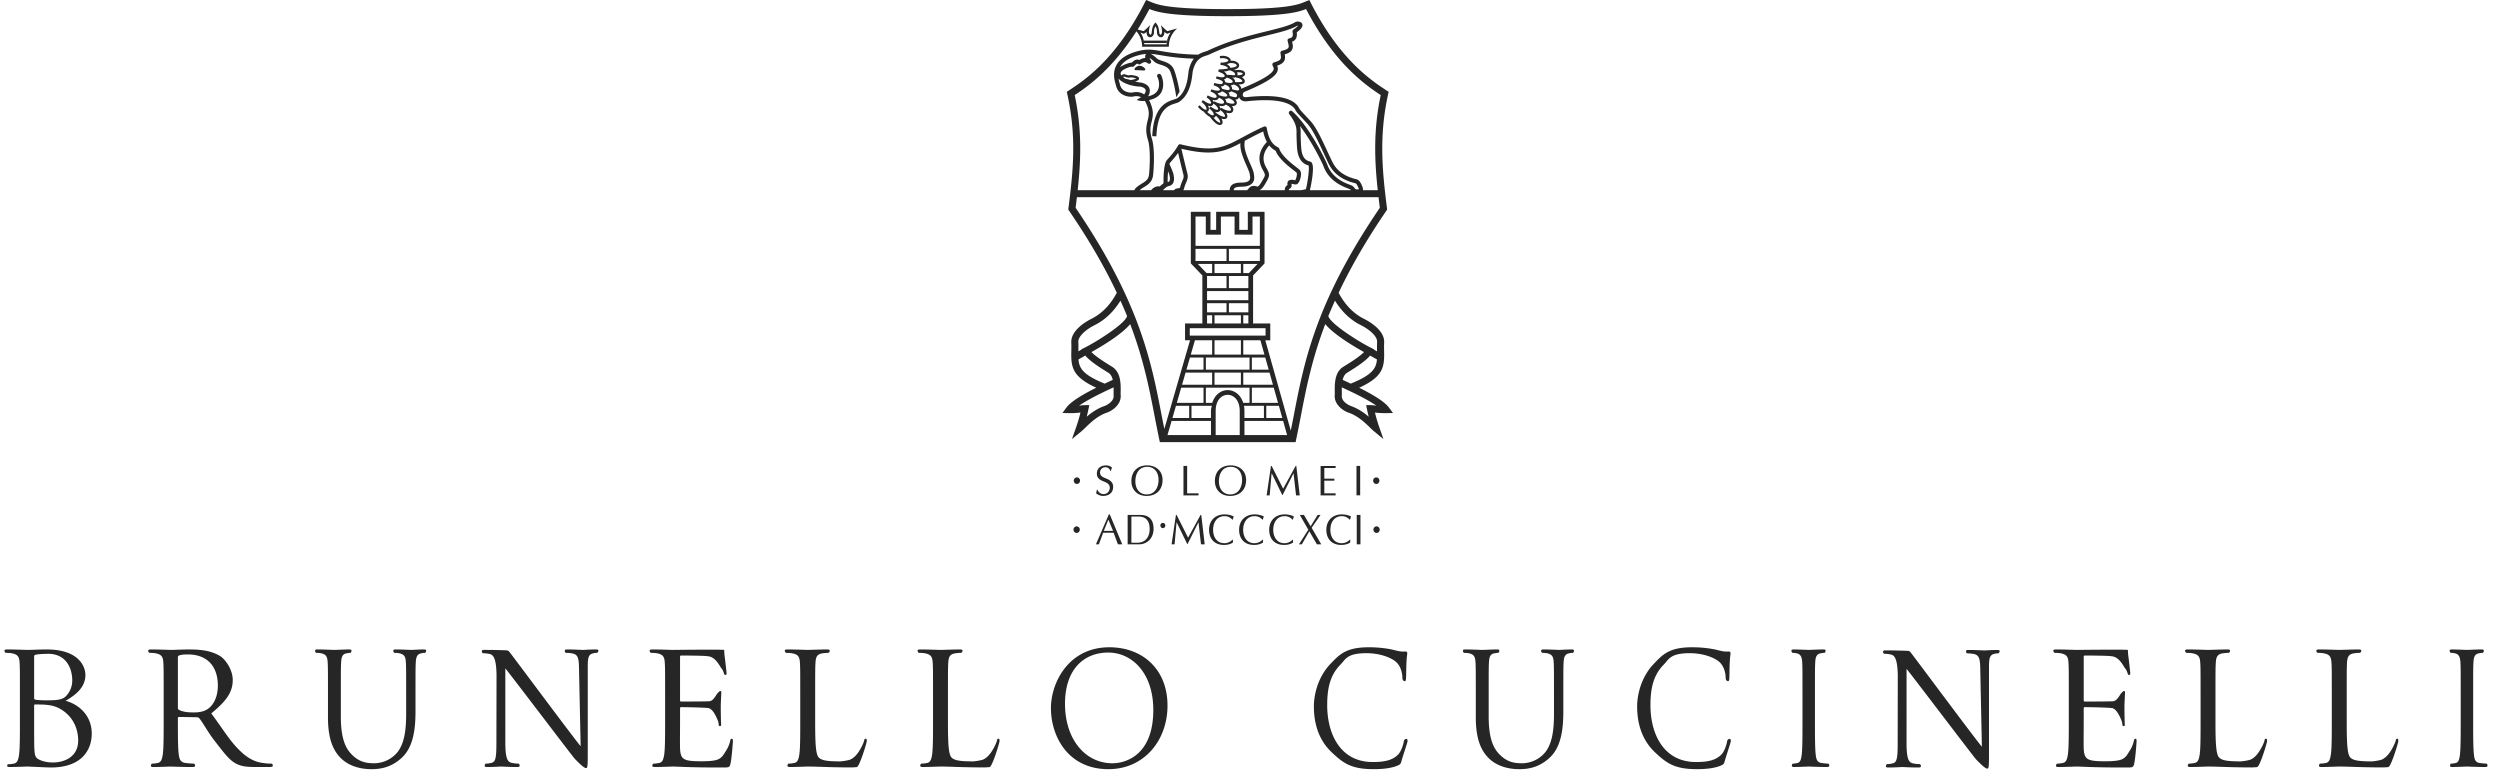 <svg width="199" height="62" fill="none" xmlns="http://www.w3.org/2000/svg"><g clip-path="url(#clip0_103_805)" fill-rule="evenodd" clip-rule="evenodd" fill="#262626"><path d="M197.913 60.784a5.08 5.08 0 01-.531-.05c-.355-.049-.424-.32-.457-.68-.061-.522-.061-1.497-.061-2.687v-1.984c0-1.93 0-2.279.024-2.672.021-.435.118-.646.435-.708.141-.025.212-.037.294-.037.049 0 .098-.122.098-.169 0-.077-.063-.1-.194-.1-.351 0-1.092.036-1.155.036-.056 0-.8-.036-1.19-.036-.127 0-.188.023-.188.1 0 .047.049.17.096.17.082 0 .235.011.364.048.261.064.379.274.401.696.023.394.023.741.023 2.672v1.984c0 1.19 0 2.165-.059 2.687-.046.36-.104.631-.34.68-.105.024-.249.05-.356.05-.068 0-.095.133-.095.17 0 .075.062.1.189.1.355 0 1.099-.037 1.155-.037.063 0 .804.037 1.451.037.133 0 .19-.037.19-.1 0-.038-.022-.17-.094-.17zm-72.811-9.087c-.354 0-.907.036-.99.036-.07 0-.721-.036-1.252-.036-.13 0-.188.025-.188.1 0 .049.049.17.095.17.107 0 .306.011.403.038.387.087.48.282.504.703.023.397.023.744.023 2.675v1.449c0 1.276-.14 2.328-.682 3.032a2.429 2.429 0 01-1.851.892c-.673 0-1.204-.112-1.78-.682-.508-.505-.885-1.272-.885-3.055v-1.636c0-1.93 0-2.279.023-2.675.023-.432.117-.656.436-.703.142-.027.212-.038.296-.038.046 0 .095-.121.095-.17 0-.075-.059-.1-.189-.1-.354 0-1.062.036-1.168.036-.108 0-.828-.036-1.357-.036-.129 0-.188.025-.188.1 0 .049.048.17.093.17.107 0 .309.011.403.038.388.087.482.282.506.703.025.397.025.744.025 2.675v1.709c0 1.808.447 2.674 1.025 3.257.836.829 2.027.877 2.428.877.696 0 1.582-.123 2.43-.916.944-.876 1.085-2.363 1.085-3.7v-1.227c0-1.93 0-2.279.024-2.675.023-.432.117-.643.435-.703.141-.038.213-.038.296-.038.047 0 .094-.121.094-.17 0-.075-.061-.1-.189-.1zM90.712 5.236c-.136 0-.265.067-.381.2a.098.098 0 00-.012.108c.018.034.06.048.097.047.066-.01.255.003.412.01.093.006.177.01.223.01h.025a.094.094 0 00.062-.16c-.054-.054-.213-.215-.426-.215z"/><path d="M87.806 31.228c.027-.015.05-.024.078-.039.061-.029.117-.058.18-.087l.58-.271c.002.121.001.235 0 .333-.003.134-.005.25.002.332.033.445-.523.764-.8.846-.546.206-.99.524-1.343.83.047-.183.093-.381.135-.586l.069-.335h-.344c-.097 0-.226.01-.38.029a13.02 13.02 0 01-.082.005c.437-.303 1.096-.667 1.905-1.057zm-1.958-2.62c.126-.069.315-.174.542-.306.336.405.981.842 1.669 1.266.095.059.169.102.203.127.168.118.26.318.314.543l-.077.034c-.139.063-.34.158-.563.266-1.686-.685-2.031-1.193-2.088-1.93zm-.013-1.404c0-.467.653-1.002 1.297-1.323.987-.49 1.633-1.262 2.056-1.95.188.419.367.83.528 1.23-.161.62-2.458 2.058-3.382 2.517l-.248.123.01.02c-.091.054-.181.104-.256.147.004-.24.01-.498-.005-.764zm-.113-11.505h24.011c.031.28.064.56.1.843-5.109 7.507-6.027 12.27-6.838 16.477-.084.425-.165.842-.249 1.259l-2.029-7.19h.397V25.75h-1.368v-3.822l.912-.96V16.86h-1.332v1.44h-.68v-1.44h-1.84v1.44h-.45v-1.44H94.79v4.107l.918.96v3.822H94.33v1.337h.397l-2.046 7.06c-.074-.376-.15-.748-.224-1.13-.811-4.205-1.73-8.968-6.838-16.475.036-.283.069-.563.102-.843zm12.16-8.062a.307.307 0 00-.014-.115.52.52 0 00-.1-.163l.009.002c.095 0 .165-.027.216-.092.032.012.062.02.09.03.174.065.334.14.375.225.01.023.024.065-.007.144-.032.092-.095.103-.57-.031zm-.262.507a.343.343 0 00-.019-.11.466.466 0 00-.095-.161h.013c.113 0 .2-.023.263-.069.306.109.463.264.48.363.006.03-.005.044-.017.054-.056.042-.247.071-.625-.077zm-.422.433l-.048.078-.004-.026a.539.539 0 00-.097-.21c.24.053.424.023.511-.095.227.1.382.23.418.35a.129.129 0 01-.014.113c-.037.051-.28.071-.766-.21zm-.402.403l-.012.015a.525.525 0 00-.032-.086c.137.036.261.024.35-.083a.216.216 0 00.036-.063c.225.154.357.348.375.465.003.029-.003.043-.004.047-.037.04-.273.044-.713-.295zm-.071.325a.23.23 0 00.058-.093c.305.271.373.503.347.541-.01.011-.03.01-.04.01-.046-.005-.206-.047-.495-.397a.216.216 0 00.13-.061zm.26-1.46a.347.347 0 00.032-.07c.22.09.37.206.407.318.015.042.01.08-.014.116-.037.062-.288.11-.779-.153l-.045.08a.475.475 0 00-.069-.184c.227.056.384.02.468-.107zm.224-.525a.306.306 0 00.047-.056c.257.093.401.222.432.317.013.038 0 .053-.002.059-.038.047-.223.096-.666-.067l-.007-.002a.473.473 0 00-.101-.165.48.48 0 00.297-.086zm.273-.597c.199.069.338.161.383.26a.14.14 0 01.005.123c-.036.09-.076.096-.564-.027l-.025-.007a.438.438 0 00-.116-.188h.002c.15 0 .258-.043.315-.161zm.163-.554c.32.105.472.233.48.317a.081.081 0 01-.033.075c-.032.027-.167.1-.563-.02-.001 0-.004 0-.005-.002a.303.303 0 00-.103-.213.376.376 0 00.151-.07.292.292 0 00.073-.087zm.82-.414c.3-.016.437.048.456.103.005.013.004.022-.003.033-.014.018-.092.098-.43.1l.008-.02c.018-.045.03-.12-.03-.216zm.41.655c.023.034.025.054.023.062-.02.058-.31.076-.587.063a.304.304 0 00.001-.067c-.01-.12-.101-.219-.22-.3.122.014.216.015.29-.036l-.002.045c.212.007.418.124.494.233zm-1.218-1.296a.693.693 0 00.176-.078c.33-.057.536.044.596.125.03.039.018.063.014.072-.035.069-.19.147-.512.165a.268.268 0 00-.05-.112.673.673 0 00-.224-.172zm.64.725c.026.038.026.058.025.06-.041.1-.042.1-.245.08a4.107 4.107 0 00-.398-.019h-.02a.523.523 0 00-.236-.265c.21-.019.339-.05.417-.102.188.02.38.136.457.246zm-2.141 2.57c.173.06.3.042.378-.052a.24.24 0 00.05-.11c.234.149.36.317.378.415.002.01.004.035-.005.045-.083.105-.374-.066-.603-.23l-.11.152c.326.234.364.415.368.466.003.033-.004.061-.02.077-.004.002-.016.008-.049.008-.095-.006-.264-.082-.455-.275a.28.28 0 00.079-.052c.034-.035.073-.1.064-.214a.65.65 0 00-.075-.23zm2.457-1.237c-.024.018-.126.062-.47-.05-.025-.008-.05-.019-.076-.027a.335.335 0 00-.03-.192.497.497 0 00-.073-.11.453.453 0 00.23-.073c.316.106.434.276.44.387.003.048-.014.06-.02.065zm-9.2-1.023v-.012c.025-.03.034-.036.036-.04l.027-.005a.412.412 0 01.07.024c.104.04.28.094.426.052a.234.234 0 01.064-.007c.134 0 .335.06.421.091a1.63 1.63 0 01-.442.116l-.438-.104c-.066-.036-.114-.076-.165-.115zm.435.587c.297.095.635.152.947.161.178.042.391.13.403.31.007.1-.05.207-.122.306a1.154 1.154 0 00-.904-.152 1.058 1.058 0 01-.686-.141.779.779 0 01-.34-.515 3.425 3.425 0 01-.11-.464c.022.023.03.051.055.074.17.17.432.314.757.42zm1.32-2.119c-.186 0-.358.087-.482.157-.255-.112-.458.081-.575.19l-.021.022c-.297.002-.776.24-.928.356.004-.007.004-.017.01-.026.244-.429.758-.744 1.531-.938a2.94 2.94 0 01.538-.085c-.09.079-.1.201-.074.324zm3.08 10.398c.051-.211.114-.358.169-.485.103-.241.183-.43.083-.787-.06-.22-.328-1.332-.464-1.903 2.497.588 3.403.243 4.703-.447-.023.27-.005.608.32 1.408.05.12.106.248.16.373.118.268.241.546.26.686l.01.07c.023.13.053.309-.045.424-.093.113-.303.175-.633.18-.27.005-.832.014-.919.488-.009.043-.003.076-.005.116h-3.702a.349.349 0 00.062-.123zm-1.302-.521c-.004-.332.01-.616.036-.855.055.133.096.25.113.337.085.445-.029.491-.149.518zm.058.325c.262-.059.546-.217.413-.906-.04-.203-.168-.492-.315-.827l-.012-.028c.014-.038.028-.086.042-.1.278-.305.469-.543.645-.791.14.586.35 1.457.407 1.664.07.246.023.353-.07.568-.056.134-.128.3-.186.538-.007.033-.11.047-.177.057a.685.685 0 00-.179.042c-.049.024-.08.064-.115.102h-.886c.171-.176.31-.286.433-.32zm6.375.204c-.03.043-.074.079-.117.115H98.21c0-.02-.002-.03.004-.057.035-.193.317-.214.626-.22.415-.006.696-.102.856-.296.193-.231.144-.518.116-.688l-.008-.062c-.027-.187-.153-.472-.284-.773a13.576 13.576 0 01-.158-.365c-.348-.85-.317-1.108-.287-1.379.002-.028.002-.06.006-.088.419-.226.888-.477 1.472-.747.071.357.176.623.292.834-.641.683-.769 1.418-.345 2.192l.06.113c.156.296.173.327.012.61l-.027.049c-.218.388-.355.62-.486.583-.31-.097-.526-.038-.68.18zm3.104-.323l.004.034a.396.396 0 00-.212.404h-2.021c.225-.098.392-.386.58-.717l.025-.047c.242-.422.175-.58-.006-.927l-.064-.116c-.143-.26-.492-.928.239-1.755a1.588 1.588 0 00.51.421c.245.638 1.027 1.242 1.457 1.573.096.075.171.133.21.168.008.01.025.045.027.118a1.09 1.09 0 01-.134.494l-.058-.01a.678.678 0 00-.376-.005c-.216.072-.191.284-.181.365zm4.985.013c-.927-.322-1.531-.852-1.802-1.575-.173-.463-1.503-3.15-2.805-4.283a.163.163 0 00-.22.004.162.162 0 00-.021.217c.414.565.606.938.583 1.528-.004.169.025 1.08.056 1.307.084.707.386 1.129.9 1.255.096.25-.102 1.528-.209 1.893a2.392 2.392 0 01-.42.079h-.92l-.014-.036c-.005-.037.012-.064.051-.08.197-.083.171-.278.161-.36 0-.008 0-.016-.002-.023.047-.006.103.007.162.02.074.017.15.035.227.016.168-.036.267-.308.313-.467.053-.187.114-.527-.08-.708a3.551 3.551 0 00-.235-.189c-.383-.296-1.18-.914-1.365-1.477a.158.158 0 00-.064-.086.876.876 0 00-.071-.04c-.204-.113-.684-.38-.853-1.506a.167.167 0 00-.082-.12.17.17 0 00-.149-.007c-.696.313-1.236.604-1.713.861-1.488.804-2.236 1.211-4.93.55a.161.161 0 00-.18.079c-.253.439-.48.715-.896 1.17-.244.271-.286 1.282-.272 1.834-.007.03-.093.095-.139.131-.06.048-.123.097-.166.143a.597.597 0 00-.32.027.786.786 0 00-.326.229l-.043.039h-.9l-.012-.001a2.632 2.632 0 01.36-.248c.304-.188.646-.401.713-.937.038-.292.17-1.958-.078-2.852-.22-.677-.125-1.059-.034-1.426.106-.435.204-.895-.21-1.71.467-.094.808-.3.986-.636.29-.551.062-1.217-.05-1.385a.165.165 0 00-.274.182c.068.1.252.636.034 1.05-.133.252-.393.416-.774.49a.795.795 0 00.141-.48c-.012-.172-.114-.48-.687-.612-.175-.006-.329-.053-.494-.082.162-.046.299-.111.32-.207.011-.049.002-.121-.1-.19l-.002.005-.016-.01v-.003l-.002.003c-.163-.083-.505-.117-.51-.117a.399.399 0 00-.115.014c-.095.028-.218-.013-.308-.046a.368.368 0 00-.133-.035l-.027.002c-.084.014-.114.027-.182.11-.039-.052-.074-.108-.07-.173.003-.074.05-.153.145-.232.118-.103.636-.34.764-.298a.165.165 0 00.148-.035l.08-.075c.166-.157.19-.151.248-.11.05.038.118.045.175.015l.09-.051c.205-.12.32-.174.519-.015a.17.17 0 00.212-.007.163.163 0 00.029-.21 1.112 1.112 0 01-.105-.219c.075.044.194.132.379.301.137.126.326.186.528.252.294.096.598.196.73.504.133.312.37 1.202.493 2.083l.262-.46c-.137-.766-.331-1.465-.453-1.75-.19-.448-.6-.58-.93-.69-.167-.054-.324-.104-.41-.182-.207-.191-.37-.312-.505-.377.233.014.473.053.776.104.576.1 1.344.23 2.656.277-.162.207-.305.497-.405.913-.011.04-.019.115-.03.216-.05.462-.17 1.546-.894 2.027-.047.03-.138.059-.245.092-.572.182-1.636.519-1.737 2.92l.328.014c.09-2.172.978-2.452 1.508-2.62.13-.041.242-.076.328-.134.023-.015.04-.035.064-.052.004-.006.01-.008.015-.012.776-.586.905-1.708.958-2.2.01-.08.016-.143.024-.175.232-.956.683-1.106 1.082-1.236.092-.031.179-.06.26-.096 1.646-.78 3.291-1.188 4.614-1.516 1.039-.256 1.864-.461 2.358-.76a.267.267 0 01.063-.003c-.039.053-.137.151-.366.308a.17.17 0 00-.07.16c.048.338.037.473-.268.54a.18.18 0 00-.104.071.163.163 0 00-.021.124l.035.14c.051.203.078.33.024.417-.061.096-.228.171-.498.23a.168.168 0 00-.131.18l.019.133c.049.318.069.45-.539.619a.167.167 0 00-.12.187c.012.057.035.107.057.155.046.1.069.158.032.25-.093.239-.593.685-2.456 1.454-.037.019-.066.048-.096.074-.008-.113-.074-.249-.223-.367.315-.012.438-.059.48-.194.016-.05.02-.128-.05-.227a.68.68 0 00-.179-.165.391.391 0 00.22-.133.224.224 0 00.03-.208c-.068-.191-.363-.27-.793-.211l.002.003c-.02-.014-.04-.03-.062-.042.187-.045.313-.123.365-.227a.25.25 0 00-.029-.268c-.093-.127-.318-.235-.617-.217a.25.25 0 00-.055-.167c-.109-.149-.41-.277-.813-.202l.032.183c.343-.059.569.049.632.13.023.033.015.051.012.058-.03.056-.19.15-.619.15v.188c.295 0 .592.187.594.252-.005.016-.061.087-.742.102l-.024.184c.36.106.496.243.504.33a.078.078 0 01-.031.07c-.03.022-.156.09-.514-.01l-.097-.028-.055.178.096.03c.205.063.394.135.44.22.008.02.02.052 0 .116-.03.095-.144.12-.671-.012l-.05.182c.312.093.476.24.497.338.007.03-.004.041-.015.051-.052.047-.249.082-.647-.06a.06.06 0 00-.015-.007l-.064.177.013.004c.25.093.422.222.464.344a.123.123 0 01-.01.11c-.046.074-.257.078-.69-.151l-.092.165c.234.137.339.303.356.403.007.034.002.06-.01.076-.003.003-.107.11-.64-.266l-.11.153c.28.2.391.412.402.531.004.042-.005.062-.009.066-.01.01-.02.02-.051.014-.045-.003-.213-.034-.484-.356l-.143.122c.198.236.36.343.481.39l-.008.008c.166.2.347.344.511.418l-.013.009c.29.39.55.607.748.623a.2.2 0 00.024 0c.064 0 .12-.02.16-.058a.215.215 0 00.063-.175.622.622 0 00-.098-.277c.215.071.356.037.426-.04.03-.034.063-.096.049-.198a.598.598 0 00-.098-.237c.253.075.435.052.518-.07a.31.31 0 00.04-.274.48.48 0 00-.1-.175c.133 0 .232-.021.304-.077a.238.238 0 00.086-.233.434.434 0 00-.112-.208c.152 0 .241-.05.293-.194v-.005c.066.192.258.373.619.331l.113-.01c2.817-.29 3.565.327 3.763.719.075.152.214.3.492.597.124.131.278.294.467.502.423.463.871 1.436 1.305 2.376.091.196.181.39.275.586.227.484.651 1.388 2.25 1.765.049.018.167.193.259.457-.025.027-.159.047-.259.006-.043-.015-.052-.03-.084-.078-.054-.077-.128-.184-.361-.266zm-3.033-1.73a.259.259 0 00-.17-.13c-.517-.109-.635-.612-.678-.981l-.006-.046a15.707 15.707 0 01-.049-1.21 2.1 2.1 0 00-.053-.589c.946 1.243 1.767 2.92 1.88 3.225.306.82.978 1.416 2.019 1.777.092.032.127.067.157.109h-3.268c.088-.338.378-1.783.168-2.156zm-13.4-9.75c.014.058.026.113.034.172-.037-.295-.127-.587-.298-.822.132.05.272.106.272.106a.72.72 0 00.22-.152c.011.639.593.485.593.044 0-.181.029-.338.12-.487.092.15.12.306.12.487 0 .44.582.595.594-.044.077.07.13.115.219.152l.273-.106a1.806 1.806 0 00-.323.946h-1.766c-.002-.036-.016-.072-.02-.107h1.806c.008-.065.024-.126.037-.19h-1.88zm-.574-.743c.277.323.46.756.45 1.23h2.13c-.012-.59.268-1.13.669-1.456l-.791.215s-.32-.258-.504-.487l.062.315c.093.434-.16.613-.199.285-.044-.362-.059-.528-.302-.81-.243.282-.258.448-.302.81-.04.328-.291.149-.2-.285l.064-.315c-.184.23-.503.487-.503.487l-.48-.13c.314-.5.627-1.037.938-1.631.636.256 1.693.57 6.233.57 4.539 0 5.598-.314 6.234-.57 2.24 4.297 4.663 6.005 5.945 6.85-.584 2.756-.502 5.127-.237 7.57h-1.18a.365.365 0 00-.01-.185c-.059-.182-.22-.613-.487-.678-1.448-.341-1.813-1.121-2.034-1.59-.092-.191-.18-.386-.271-.579-.446-.963-.903-1.958-1.36-2.46-.191-.209-.347-.374-.471-.508-.249-.262-.384-.407-.438-.516-.414-.832-1.786-1.132-4.09-.9l-.11.011c-.11.01-.25.001-.284-.12-.033-.11.028-.254.119-.298 2.098-.868 2.507-1.33 2.626-1.634a.56.56 0 00-.016-.45c.642-.221.664-.52.607-.909.284-.077.465-.187.561-.34.13-.207.076-.434.019-.655.399-.16.403-.51.375-.758.275-.196.537-.44.427-.675-.086-.182-.351-.202-.502-.156a.118.118 0 00-.039.019c-.448.28-1.261.481-2.286.734-1.338.331-3.002.744-4.673 1.537-.07.03-.145.055-.226.08-.167.057-.36.12-.548.242a17.81 17.81 0 01-2.947-.282c-.686-.118-1.1-.185-1.806-.01-.863.218-1.448.586-1.738 1.094-.355.626-.164 1.268-.084 1.543.01.034.02.06.023.08.068.314.23.558.485.721.331.212.739.227.932.184a.86.86 0 01.59.056c-.094.053-.24.157-.302.18-.076.029.037.126.475.124a.76.76 0 00.13-.01c.415.766.324 1.136.219 1.564-.097.394-.209.842.04 1.6.21.762.12 2.28.066 2.716-.048.383-.273.522-.56.698-.073.046-.149.093-.224.145-.212.15-.343.264-.375.385h-4.517c.264-2.443.347-4.814-.237-7.57 1.087-.716 2.993-2.07 4.914-5.078zm17.859 23.39c.646.323 1.297.857 1.297 1.31-.013.28-.009.54-.006.78a22.909 22.909 0 01-.254-.148l.009-.021-.249-.123c-.919-.459-3.219-1.895-3.381-2.518.162-.399.341-.81.527-1.23.425.689 1.07 1.46 2.057 1.95zm-.804 4.658c-.224-.11-.43-.205-.567-.268l-.073-.032c.055-.225.148-.425.314-.543.035-.024.108-.068.204-.127.686-.424 1.333-.861 1.667-1.266.228.132.417.237.543.305-.056.738-.401 1.246-2.088 1.93zm2.036 1.747a22.588 22.588 0 01-.082-.005 3.527 3.527 0 00-.38-.03h-.344l.068.336c.041.205.089.405.136.588a4.479 4.479 0 00-1.364-.839c-.257-.075-.815-.394-.78-.839.006-.082.004-.198.002-.33 0-.1-.002-.214 0-.335l.58.271c.068.032.13.063.196.096l.065.03c.807.39 1.464.752 1.903 1.057zm-13.158 1.22v1.125h-3.463l.327-1.126h3.136zm-1.737-1.203v.969h-1.331l.28-.969h1.05zM95.8 30.86v1.21h-2.126l.348-1.21H95.8zm.686-1.201v.967h-2.394l.28-.968h2.114zm-.686-1.2v.965h-1.36l.28-.965h1.081zm-.684-1.372h1.37v1.137h-1.698l.328-1.137zm4.533 2.337v-.965h1.065l.274.965H99.65zm-.685 1.202v-.968h2.089l.274.968h-2.363zm.685 1.443V30.86h1.741l.341 1.21H99.65zm1.147 1.202v-.969h1.004l.27.969h-1.274zm-1.739.233h3.08l.316 1.126h-3.395v-1.126zm-2.289-.8c0-.876.494-1.276.952-1.276.464 0 .962.401.962 1.287v1.915h-1.914v-1.926zm-.31-.402c-.024.133-.065.25-.065.402v.567h-1.55v-.969h1.615zm2.562 0h1.588v.969h-1.55v-.556a2.33 2.33 0 00-.038-.413zm.443-1.442v1.21h-.503c-.207-.668-.724-1.017-1.24-1.017-.512 0-1.02.352-1.224 1.016h-.51V30.86h3.477zm-2.788-.234h2.1v-.968h-2.1v.968zm2.289-2.402v-1.137h1.365l.32 1.137h-1.685zm-2.29 0h2.102v-1.137h-2.101v1.137zm-.687 1.2h3.476v-.965h-3.476v.965zm-1.281-2.712h6.033v-.586h-6.033v.586zm1.78-5.703v.727h-.446l-.693-.727h1.139zm-1.323-.234h2.468v-.967h-2.468v.967zm2.656 0h2.465v-.967H97.82v.967zm1.145.96v-.726h1.137l-.69.727h-.447zm-1.145 1.203h1.55v-.969h-1.55v.969zm-1.144-1.202h2.1v-.727h-2.1v.727zm-.594 1.202h1.55v-.969h-1.55v.969zm0 .96h3.288v-.727h-3.288v.727zm.594 1.853h2.1v-.657h-2.1v.657zm-.594 0h.405v-.657h-.405v.657zm0-.89h1.55v-.727h-1.55v.726zm2.883.89h.405v-.657h-.405v.657zm-1.145-.89h1.55v-.727h-1.55v.726zm-.638-6.184v-1.442h1.09v1.442H99.7v-1.442h.585v2.338h-5.121v-2.338h.818v1.442h1.2zM86.005 32.84a11.98 11.98 0 01-.34 1.154l-.337.957.783-.644c.08-.067.177-.162.295-.276.363-.352.913-.889 1.619-1.156.487-.144 1.239-.66 1.183-1.422-.007-.07-.005-.167-.003-.28.009-.556.024-1.489-.62-1.939-.041-.028-.123-.079-.232-.147-.3-.183-1.108-.68-1.477-1.062.688-.378 2.38-1.37 3.086-2.225 1.067 2.801 1.522 5.141 1.944 7.324.12.625.24 1.237.37 1.847l.046.221h10.81l.043-.22a83.68 83.68 0 00.371-1.848c.421-2.183.877-4.523 1.945-7.324.705.856 2.397 1.846 3.085 2.225-.369.382-1.178.88-1.476 1.063l-.233.146c-.644.45-.629 1.384-.62 1.941.002.113.004.208-.003.278-.056.763.695 1.278 1.165 1.415.726.274 1.275.81 1.64 1.165.115.114.213.207.292.274l.78.644-.334-.955c-.025-.061-.195-.55-.339-1.156.234.025.547.055.893.046l.539-.01-.32-.436c-.365-.5-1.402-1.094-2.37-1.576 1.925-.88 2.013-1.66 1.986-2.889a10.03 10.03 0 01.004-.771c0-.95-1.232-1.64-1.609-1.827-1.032-.515-1.656-1.386-2.016-2.072.915-1.937 2.129-4.085 3.803-6.535l.061-.088-.014-.105c-.384-3.004-.643-5.76.09-9.078l.041-.19-.162-.105c-1.21-.794-3.729-2.446-6.033-6.973L104.224 0l-.351.144c-.555.232-1.396.582-6.147.582-4.75 0-5.59-.35-6.146-.582L91.228 0l-.116.23c-2.303 4.527-4.823 6.179-6.034 6.973l-.163.106.043.19c.735 3.322.489 5.966.09 9.077l-.014.105.061.088c1.673 2.449 2.888 4.598 3.802 6.535-.36.686-.984 1.557-2.016 2.072-.377.188-1.609.877-1.607 1.842.012.273.008.523.003.755-.028 1.23.06 2.01 1.986 2.89-1.267.628-2.063 1.157-2.372 1.576l-.32.435.54.011c.345.011.66-.02.894-.046zM33.734 51.697c-.354 0-.906.036-.99.036-.07 0-.718-.036-1.25-.036-.13 0-.189.025-.189.1 0 .049.048.17.096.17.104 0 .305.011.4.038.389.087.483.282.506.703.023.397.023.744.023 2.675v1.449c0 1.276-.14 2.328-.683 3.032a2.429 2.429 0 01-1.85.892c-.673 0-1.205-.112-1.782-.682-.507-.505-.884-1.272-.884-3.055v-1.636c0-1.93 0-2.279.024-2.675.024-.432.117-.656.436-.703.14-.027.212-.038.295-.038.047 0 .095-.121.095-.17 0-.075-.06-.1-.19-.1-.354 0-1.06.036-1.167.036-.107 0-.826-.036-1.355-.036-.13 0-.19.025-.19.1 0 .049.048.17.095.17.105 0 .305.011.4.038.39.087.484.282.508.703.024.397.024.744.024 2.675v1.709c0 1.808.447 2.674 1.025 3.257.838.829 2.028.877 2.43.877.695 0 1.58-.123 2.428-.916.942-.876 1.085-2.363 1.085-3.7v-1.227c0-1.93 0-2.279.023-2.675.024-.432.119-.643.436-.703.142-.038.214-.038.297-.038.044 0 .092-.121.092-.17 0-.075-.058-.1-.188-.1zm54.814 9.059c-2.122 0-3.773-1.856-3.773-4.74 0-2.71 1.475-4.072 3.444-4.072 1.862 0 3.584 1.597 3.584 4.567 0 3.6-2.194 4.245-3.255 4.245zm-.247-9.233c-3.255 0-4.647 2.836-4.647 4.84 0 2.229 1.345 4.863 4.576 4.863 2.843 0 4.704-2.288 4.704-5.063 0-2.882-1.98-4.64-4.633-4.64zm23.655 7.29a.217.217 0 00-.208.186c-.035.223-.188.767-.436 1.038-.473.509-1.169.62-2.052.62-2.523 0-3.615-2.166-3.615-4.528 0-1.263.198-2.365 1.06-3.23.414-.421.502-.905 2.071-.905 1.038 0 1.947.334 2.359.705.307.271.494.78.494 1.263 0 .173.107.26.187.26.072 0 .095-.074.105-.26.013-.187.013-.867.035-1.274.023-.447.06-.595.06-.694 0-.073-.023-.123-.154-.137-.426.046-.755-.098-1.202-.184a9.444 9.444 0 00-1.71-.15c-1.817 0-2.338.582-3.048 1.325-1.049 1.1-1.317 2.55-1.317 3.379 0 1.176.282 2.586 1.425 3.662.931.881 1.572 1.337 3.343 1.337.753 0 1.426-.085 1.899-.286.21-.097.233-.123.306-.357.116-.422.484-1.497.484-1.584 0-.1-.026-.186-.086-.186zm33.564 1.971c-.107 0-.366-.026-.531-.05-.352-.049-.424-.32-.459-.68-.06-.522-.06-1.497-.06-2.687v-1.984c0-1.93 0-2.279.023-2.672.023-.435.118-.646.436-.708.144-.025.213-.037.295-.037.047 0 .096-.122.096-.169 0-.077-.059-.1-.189-.1-.354 0-1.097.036-1.156.036-.058 0-.803-.036-1.19-.036-.131 0-.189.023-.189.1 0 .047.047.17.093.17.084 0 .236.011.366.048.26.064.378.274.401.696.021.394.021.741.021 2.672v1.984c0 1.19 0 2.165-.058 2.687-.045.36-.104.631-.341.68-.104.024-.247.05-.351.05-.073 0-.096.133-.096.17 0 .075.058.1.188.1.353 0 1.098-.037 1.156-.037.059 0 .802.037 1.45.037.13 0 .188-.037.188-.1 0-.038-.022-.17-.093-.17zm-98.098-9.087c-.484 0-.872.036-1.004.036-.13 0-.693-.036-1.224-.036-.142 0-.237.013-.237.087 0 .05.011.182.095.182.094 0 .365.012.578.063.365.1.449.37.459 1.176l.13 6.192c-.377-.412-5.47-7.266-5.654-7.485a.326.326 0 00-.073-.083.264.264 0 00-.174-.06c-.04 0-.134-.008-.274-.013a50.912 50.912 0 00-1.479-.025c-.14 0-.212.025-.212.098 0 .05.034.17.093.17.106 0 .366.012.59.075.318.099.465.588.488 1.604l-.01 5.46c0 1.126-.057 1.486-.353 1.572a1.63 1.63 0 01-.483.074c-.06 0-.095.12-.095.17 0 .086.07.1.19.1.53 0 1.025-.037 1.132-.037.105 0 .578.037 1.249.037.14 0 .212-.027.212-.1 0-.05-.034-.17-.093-.17-.106 0-.366-.013-.59-.074-.318-.1-.435-.42-.46-1.435v-6.072c.378.444 5.396 7.069 5.526 7.193.626.655.813.745.907.745.081 0 .129-.062.129-.877v-7.16c0-.74.048-1.014.436-1.099.143-.039.224-.039.284-.039.083 0 .13-.132.13-.182 0-.074-.083-.087-.213-.087zm10.829 7.109c-.084 0-.111.06-.127.16a2.34 2.34 0 01-.33.788c-.193.296-.302.577-.715.723-.373.119-.956.119-1.307.119-1.387 0-1.599-.16-1.64-1.016-.015-.26 0-1.694 0-2.115v-1.092c0-.047.028-.084.097-.084.121 0 .534.006.965.015.191.007.387.011.56.02l.256.01c.1.005.184.011.243.016l.136.013c.373.072.644.743.725.935.072.157.084.277.097.4.005.062.039.108.11.101.097-.01.085-.144.075-.245a36.002 36.002 0 01-.023-1.276c0-.409.05-1.106.043-1.18l-.004-.027c-.009-.05-.035-.068-.07-.068-.055 0-.112.063-.212.162-.127.123-.324.627-.665.654-.325.023-2.064.023-2.248.023-.072 0-.085-.037-.085-.123v-3.415c0-.086.028-.126.085-.126.154 0 1.697.014 1.937.04l.077.006.165.018c.6.084.895.806 1.03.954.106.124.176.321.198.406.026.094.07.145.151.118.054-.014.063-.092.06-.157a55.153 55.153 0 00-.148-1.287c-.044-.319-.03-.447-.043-.538-.003-.055-4.009-.005-4.106-.005-.072 0-.963-.036-1.6-.036-.157 0-.226.023-.226.1 0 .047.056.17.112.17.128 0 .369.011.482.036.467.087.58.286.608.708.029.394.029.741.029 2.672v1.984c0 1.19 0 2.165-.07 2.687-.058.36-.128.631-.412.68-.127.024-.296.05-.424.05-.085 0-.114.133-.114.17 0 .075.072.1.227.1.425 0 1.316-.037 1.388-.037.41 0 1.357.074 3.493.074h.493c.44 0 .533 0 .598-.206.113-.36.216-1.76.216-1.895 0-.136-.014-.184-.087-.184z"/><path d="M55.336 56.324l.253.01a34.244 34.244 0 00-.253-.01zm30.366-14.426a.258.258 0 00-.252.262c0 .144.113.262.252.262a.257.257 0 00.249-.262.257.257 0 00-.25-.262zm2.523-.536l.375.893h-.735l.36-.893zm-.754 1.97l.34-.926h.835l.342.925h.343l-.993-2.386h-.072l-1.031 2.386h.236zm4.042-1.235c0 .769-.45 1.103-.97 1.103h-.484v-2.085h.567c.552 0 .887.316.887.982zm-1.752-1.106v2.34h.865c.773 0 1.199-.57 1.199-1.234 0-.682-.316-1.106-1.04-1.106h-1.024zm2.804 1.049c.109 0 .196-.097.196-.209 0-.116-.087-.208-.196-.208a.202.202 0 00-.198.209c0 .111.088.208.198.208zm3-1.049l-.993 1.81-.911-1.81h-.056l-.347 2.34h.238l.16-1.768.847 1.74h.03l.867-1.737.2 1.765h.295l-.273-2.34h-.057zm1.902.096c.269 0 .444.086.624.273h.041l.07-.256a1.708 1.708 0 00-.735-.158c-.713 0-1.226.47-1.226 1.23 0 .672.397 1.201 1.185 1.201.283 0 .516-.06.715-.192v-.224h-.037a.893.893 0 01-.637.278c-.614 0-.904-.499-.904-1.064 0-.671.368-1.088.904-1.088zm2.391 0c.269 0 .447.086.625.273h.041l.073-.256a1.731 1.731 0 00-.739-.158c-.71 0-1.225.47-1.225 1.23 0 .672.397 1.201 1.185 1.201.284 0 .516-.06.716-.192v-.224h-.037a.895.895 0 01-.639.278c-.613 0-.901-.499-.901-1.064 0-.671.369-1.088.901-1.088zm2.396 0c.268 0 .443.086.627.273h.038l.068-.256a1.696 1.696 0 00-.733-.158c-.714 0-1.226.47-1.226 1.23 0 .672.395 1.201 1.183 1.201.282 0 .517-.06.715-.192v-.224h-.036a.897.897 0 01-.636.278c-.615 0-.904-.499-.904-1.064 0-.671.367-1.088.904-1.088zm2.92 2.244l-.766-1.318.704-1.022h-.228l-.558.902-.528-.902h-.331l.676 1.176-.749 1.164h.232l.598-1.04.604 1.04h.346zm1.628-2.244c.269 0 .444.086.625.273h.041l.069-.256a1.706 1.706 0 00-.735-.158c-.714 0-1.225.47-1.225 1.23 0 .672.395 1.201 1.184 1.201.282 0 .516-.06.717-.192v-.224h-.037a.903.903 0 01-.639.278c-.614 0-.904-.499-.904-1.064 0-.671.369-1.088.904-1.088zm1.195 2.244h.295v-2.34h-.295v2.34zm1.577-.909a.257.257 0 00.251-.262.257.257 0 00-.251-.262.259.259 0 00-.251.262c0 .144.114.262.251.262zM85.725 38a.258.258 0 00-.253.26.26.26 0 00.253.264c.135 0 .247-.119.247-.264a.254.254 0 00-.247-.26zm2.12 1.33c-.236 0-.401-.15-.504-.365h-.022l-.07.31c.154.102.33.202.545.202.432 0 .813-.22.813-.724 0-.39-.28-.547-.546-.66-.258-.106-.498-.187-.498-.49a.41.41 0 01.424-.41c.196 0 .338.104.403.303h.03l.092-.28a.692.692 0 00-.488-.169c-.39 0-.712.213-.712.653 0 .432.35.545.641.663.214.094.386.214.386.46 0 .27-.199.506-.494.506zm3.428.027c-.513 0-.897-.386-.897-1.053 0-.595.285-1.144.939-1.144.569 0 .905.427.905 1.048 0 .584-.294 1.149-.947 1.149zm1.267-1.149c0-.805-.618-1.165-1.225-1.165-.724 0-1.257.44-1.257 1.26 0 .653.446 1.174 1.211 1.174.779 0 1.271-.5 1.271-1.269zm1.664-1.118v2.343h1.2v-.163h-.907v-2.18h-.293zm4.666 1.118c0 .584-.296 1.149-.948 1.149-.514 0-.897-.386-.897-1.053 0-.595.285-1.144.94-1.144.567 0 .904.427.904 1.048zm-2.164.096c0 .652.448 1.173 1.212 1.173.779 0 1.271-.5 1.271-1.269 0-.805-.617-1.165-1.224-1.165-.725 0-1.26.44-1.26 1.26zm6.481-1.214h-.055l-.993 1.812-.914-1.811h-.055l-.346 2.342h.241l.158-1.77.846 1.74h.028l.869-1.735.2 1.765h.294l-.273-2.342zm3.127.161v-.16h-1.194v2.342h1.194v-.163h-.898v-1.01h.799v-.16h-.799v-.849h.898zm1.662 2.179h.294v-2.34h-.294v2.34zm1.825-1.17a.255.255 0 00-.249-.26.256.256 0 00-.25.26c0 .145.113.264.25.264.138 0 .249-.119.249-.264zM15.416 56.71c-.623 0-.944-.087-1.158-.2-.07-.036-.098-.086-.098-.147v-4.048c0-.073.042-.123.113-.147.144-.037.26-.075.683-.075 1.515 0 2.384.927 2.384 2.476 0 .94-.367 1.608-.863 1.905-.326.197-.723.236-1.061.236zm6.172 4.074c-.084-.004-.282 0-.55-.037-.355-.05-.946-.11-1.728-.796-.911-.798-1.418-1.711-2.494-3.167 1.273-1.029 1.71-1.742 1.71-2.658 0-.854-.62-1.66-.975-1.884-.749-.472-1.632-.545-2.524-.545-.44 0-1.249.036-1.404.036-.072 0-.964-.036-1.6-.036-.156 0-.226.023-.226.1 0 .047.056.17.113.17.127 0 .368.011.482.036.466.087.58.286.608.708.028.394.028.741.028 2.672v1.984c0 1.19 0 2.165-.07 2.687-.056.36-.128.631-.411.68-.127.024-.297.05-.426.05-.084 0-.112.133-.112.17 0 .075.072.1.226.1.424 0 1.316-.037 1.33-.037.07 0 .963.037 1.742.037.153 0 .225-.037.225-.1 0-.038-.028-.17-.112-.17-.128 0-.44-.026-.638-.05-.424-.049-.509-.32-.552-.68-.07-.522-.07-1.497-.07-2.687v-.2c0-.061.027-.098.098-.098l1.41.023a.25.25 0 01.187.075c.283.322.69 1.12 1.251 1.832.701.89 1.144 1.534 1.752 1.82.368.173.722.235 1.514.235h1.004c.255 0 .34-.025.34-.1 0-.038-.004-.165-.128-.17zm116.103-1.971a.218.218 0 00-.21.186c-.035.223-.187.767-.436 1.038-.472.509-1.166.62-2.052.62-2.523 0-3.617-2.166-3.617-4.528 0-1.263.202-2.365 1.062-3.23.413-.421.504-.905 2.073-.905 1.035 0 1.943.334 2.358.705.304.271.494.78.494 1.263 0 .173.104.26.186.26.073 0 .096-.074.108-.26.009-.187.009-.867.034-1.274.023-.447.058-.595.058-.694 0-.073-.025-.123-.151-.137-.428.046-.755-.098-1.204-.184a9.454 9.454 0 00-1.711-.15c-1.815 0-2.34.582-3.046 1.325-1.051 1.1-1.321 2.55-1.321 3.379 0 1.176.284 2.586 1.426 3.662.932.881 1.576 1.337 3.343 1.337.755 0 1.425-.085 1.898-.286.214-.097.237-.123.306-.357.119-.422.484-1.497.484-1.584 0-.1-.024-.186-.082-.186zM4.23 60.693c-.256 0-.635-.024-1.018-.184-.438-.187-.438-.36-.48-.966-.015-.184-.015-1.72-.015-2.672v-.708c0-.06.028-.086.085-.086.212 0 .691 0 .875.026.34.037.694.074 1.174.358 1.09.657 1.373 1.734 1.373 2.477 0 1.398-1.232 1.755-1.995 1.755zm-1.513-8.451c0-.074.042-.111.17-.135.227-.05.799-.063.954-.063 1.388 0 1.91 1.1 1.91 2.128 0 .508-.213.953-.51 1.25-.296.297-.77.323-1.561.323-.524 0-.78-.037-.864-.05-.07-.026-.099-.05-.099-.137v-3.316zm2.506 3.54c.749-.432 1.576-1.04 1.576-2.055 0-.62-.473-2.03-3.077-2.03-.652 0-1.203.036-1.543.036-.07 0-.962-.036-1.598-.036-.156 0-.227.025-.227.1 0 .049.056.17.113.17.129 0 .369.011.482.036.465.087.579.284.608.705.028.397.028.697.028 2.627v2.08c0 1.19 0 2.167-.071 2.686-.056.36-.127.631-.41.681-.127.025-.297.05-.424.05-.084 0-.113.084-.113.121 0 .074.07.101.227.101.423 0 1.316-.037 1.385-.037.114 0 1.557.074 1.882.074 2.42 0 3.242-1.373 3.242-2.699 0-1.447-1.034-2.326-2.08-2.61zm153.736-4.044c-.482 0-.871.037-1.001.037-.13 0-.695-.037-1.226-.037-.141 0-.235.011-.235.087 0 .048.012.182.094.182.094 0 .365.013.579.061.364.1.446.373.459 1.178l.128 6.19c-.377-.409-5.469-7.266-5.653-7.483a.34.34 0 00-.075-.084.265.265 0 00-.172-.062 50.357 50.357 0 00-1.753-.037c-.143 0-.214.027-.214.1 0 .05.037.17.095.17.107 0 .368.012.589.076.32.098.465.588.489 1.602l-.008 5.461c0 1.127-.059 1.483-.354 1.571a1.62 1.62 0 01-.485.073c-.057 0-.095.121-.095.171 0 .088.073.099.189.099.531 0 1.027-.037 1.133-.037.106 0 .579.037 1.25.037.142 0 .212-.025.212-.099 0-.05-.035-.171-.095-.171-.105 0-.366-.011-.589-.073-.319-.099-.437-.422-.46-1.436l.002-6.072c.376.447 5.395 7.072 5.526 7.196.624.655.811.742.904.742.084 0 .131-.06.131-.877v-7.157c0-.742.047-1.015.437-1.102.141-.037.224-.037.282-.037.082 0 .13-.134.13-.182 0-.076-.083-.087-.214-.087zm-91.529 9.35c-.017 0-.03 0-.047-.002h-.156l.203.002z"/><path d="M68.91 58.802c-.085 0-.113.062-.126.162-.027.135-.246.634-.523 1.005-.202.27-.441.444-.616.508a3.985 3.985 0 01-.748.129c-1.104 0-1.472-.086-1.699-.284-.255-.223-.31-1.013-.31-2.833v-2.106c0-1.93 0-2.279.028-2.675.027-.432.14-.643.552-.703a3.43 3.43 0 01.466-.039c.057 0 .114-.12.114-.169 0-.077-.07-.1-.227-.1-.425 0-1.458.036-1.528.036-.071 0-.963-.036-1.598-.036-.157 0-.228.023-.228.1 0 .049.057.17.114.17.127 0 .368.011.48.038.468.085.582.284.609.703.029.397.029.744.029 2.675v1.984c0 1.19 0 2.167-.072 2.687-.057.36-.126.631-.41.68a2.29 2.29 0 01-.425.048c-.084 0-.112.135-.112.171 0 .074.07.101.226.101.424 0 1.259-.037 1.387-.037.72 0 1.528.056 3.09.069l.49.002h-.091s.416-.018.421-.032c.21-.016.792-1.931.792-2.068 0-.136-.014-.186-.086-.186zm10.57 0c-.085 0-.112.062-.127.162-.024.135-.246.634-.521 1.005-.205.27-.443.444-.617.508a3.97 3.97 0 01-.748.129c-1.105 0-1.472-.086-1.7-.284-.253-.223-.31-1.013-.31-2.833v-2.106c0-1.93 0-2.279.028-2.675.029-.432.142-.643.552-.703.17-.027.368-.039.467-.039.056 0 .113-.12.113-.169 0-.077-.07-.1-.227-.1-.423 0-1.457.036-1.526.036-.072 0-.963-.036-1.6-.036-.157 0-.226.023-.226.1 0 .049.056.17.113.17.127 0 .366.011.48.038.467.085.58.284.61.703.028.397.028.744.028 2.675v1.984c0 1.19 0 2.167-.071 2.687-.057.36-.128.631-.41.68a2.282 2.282 0 01-.425.048c-.085 0-.114.135-.114.171 0 .074.072.101.227.101.425 0 1.26-.037 1.388-.037.718 0 1.527.056 3.091.069l.487.002h-.091s.417-.018.422-.032c.21-.016.792-1.931.792-2.068 0-.136-.013-.186-.085-.186z"/><path d="M78 61.088c-.016 0-.029 0-.045-.002h-.157l.202.002zm102.378-2.286c-.086 0-.113.062-.129.162-.023.135-.245.634-.523 1.005-.2.27-.439.444-.613.508a4.015 4.015 0 01-.751.129c-1.102 0-1.473-.086-1.696-.284-.257-.223-.314-1.013-.314-2.833v-2.106c0-1.93 0-2.279.03-2.675.027-.432.142-.643.552-.703.171-.027.367-.039.465-.039.061 0 .115-.12.115-.169 0-.077-.07-.1-.227-.1-.425 0-1.458.036-1.525.036-.073 0-.964-.036-1.602-.036-.156 0-.227.023-.227.1 0 .049.058.17.114.17.127 0 .368.011.48.038.468.085.58.284.61.703.029.397.029.744.029 2.675v1.984c0 1.19 0 2.167-.07 2.687-.057.36-.128.631-.41.68-.129.027-.3.048-.425.048-.087 0-.113.135-.113.171 0 .074.069.101.222.101.428 0 1.263-.037 1.392-.037.717 0 1.529.056 3.088.069l.491.002h-.093s.416-.018.42-.032c.211-.016.793-1.931.793-2.068 0-.136-.015-.186-.083-.186z"/><path d="M178.895 61.088c-.014 0-.027 0-.045-.002h-.157l.202.002zm10.445 0c-.014 0-.026 0-.043-.002h-.161l.204.002z"/><path d="M190.822 58.802c-.084 0-.112.062-.127.162-.026.135-.245.634-.524 1.005-.202.27-.439.444-.612.508a3.998 3.998 0 01-.752.129c-1.102 0-1.472-.086-1.698-.284-.253-.223-.309-1.013-.309-2.833v-2.106c0-1.93 0-2.279.025-2.675.031-.432.145-.643.555-.703a3.43 3.43 0 01.464-.039c.059 0 .116-.12.116-.169 0-.077-.073-.1-.228-.1-.425 0-1.458.036-1.525.036-.072 0-.964-.036-1.601-.036-.156 0-.226.023-.226.1 0 .049.057.17.112.17.129 0 .366.011.483.038.465.085.578.284.607.703.029.397.029.744.029 2.675v1.984c0 1.19 0 2.167-.072 2.687-.056.36-.126.631-.408.68-.129.027-.3.048-.426.048-.084 0-.115.135-.115.171 0 .074.072.101.225.101.428 0 1.263-.037 1.392-.037.718 0 1.525.056 3.09.069l.488.002h-.092s.416-.018.42-.032c.213-.016.794-1.931.794-2.068 0-.136-.016-.186-.085-.186zm-20.835.004c-.087 0-.114.06-.128.16a2.486 2.486 0 01-.329.788c-.196.296-.304.577-.716.723-.376.119-.958.119-1.307.119-1.386 0-1.6-.16-1.643-1.016-.014-.26 0-1.694 0-2.115v-1.092c0-.047.027-.084.1-.084.12 0 .531.006.962.015.193.007.388.011.563.02l.253.01c.103.005.184.011.245.016l.136.013c.372.072.644.743.726.935.069.157.081.277.097.4.004.062.037.108.109.101.099-.01.083-.144.072-.245a55.472 55.472 0 01-.021-1.276c.002-.409.052-1.106.044-1.18l-.006-.027c-.006-.05-.03-.068-.065-.068-.057 0-.114.063-.216.162-.125.123-.323.627-.664.654-.325.023-2.064.023-2.251.023-.07 0-.084-.037-.084-.123v-3.415c0-.086.027-.126.084-.126.157 0 1.698.014 1.939.04l.077.006.166.018c.598.084.896.806 1.028.954.109.124.176.321.201.406.025.094.067.145.151.118.053-.014.061-.092.059-.157a61.212 61.212 0 00-.147-1.287c-.044-.319-.031-.447-.044-.538-.003-.055-4.008-.005-4.107-.005-.07 0-.961-.036-1.599-.036-.156 0-.228.023-.228.1 0 .047.057.17.115.17.127 0 .368.011.48.036.468.087.58.286.609.708.028.394.028.741.028 2.672v1.984c0 1.19 0 2.165-.073 2.687-.056.36-.124.631-.408.68-.129.024-.298.05-.424.05-.085 0-.115.133-.115.17 0 .075.073.1.228.1.426 0 1.317-.037 1.387-.037.41 0 1.356.074 3.494.074h.49c.444 0 .534 0 .602-.206.112-.36.214-1.76.214-1.895 0-.136-.016-.184-.084-.184z"/></g><defs><clipPath id="clip0_103_805"><path fill="#fff" transform="translate(.351)" d="M0 0h197.711v61.44H0z"/></clipPath></defs></svg>